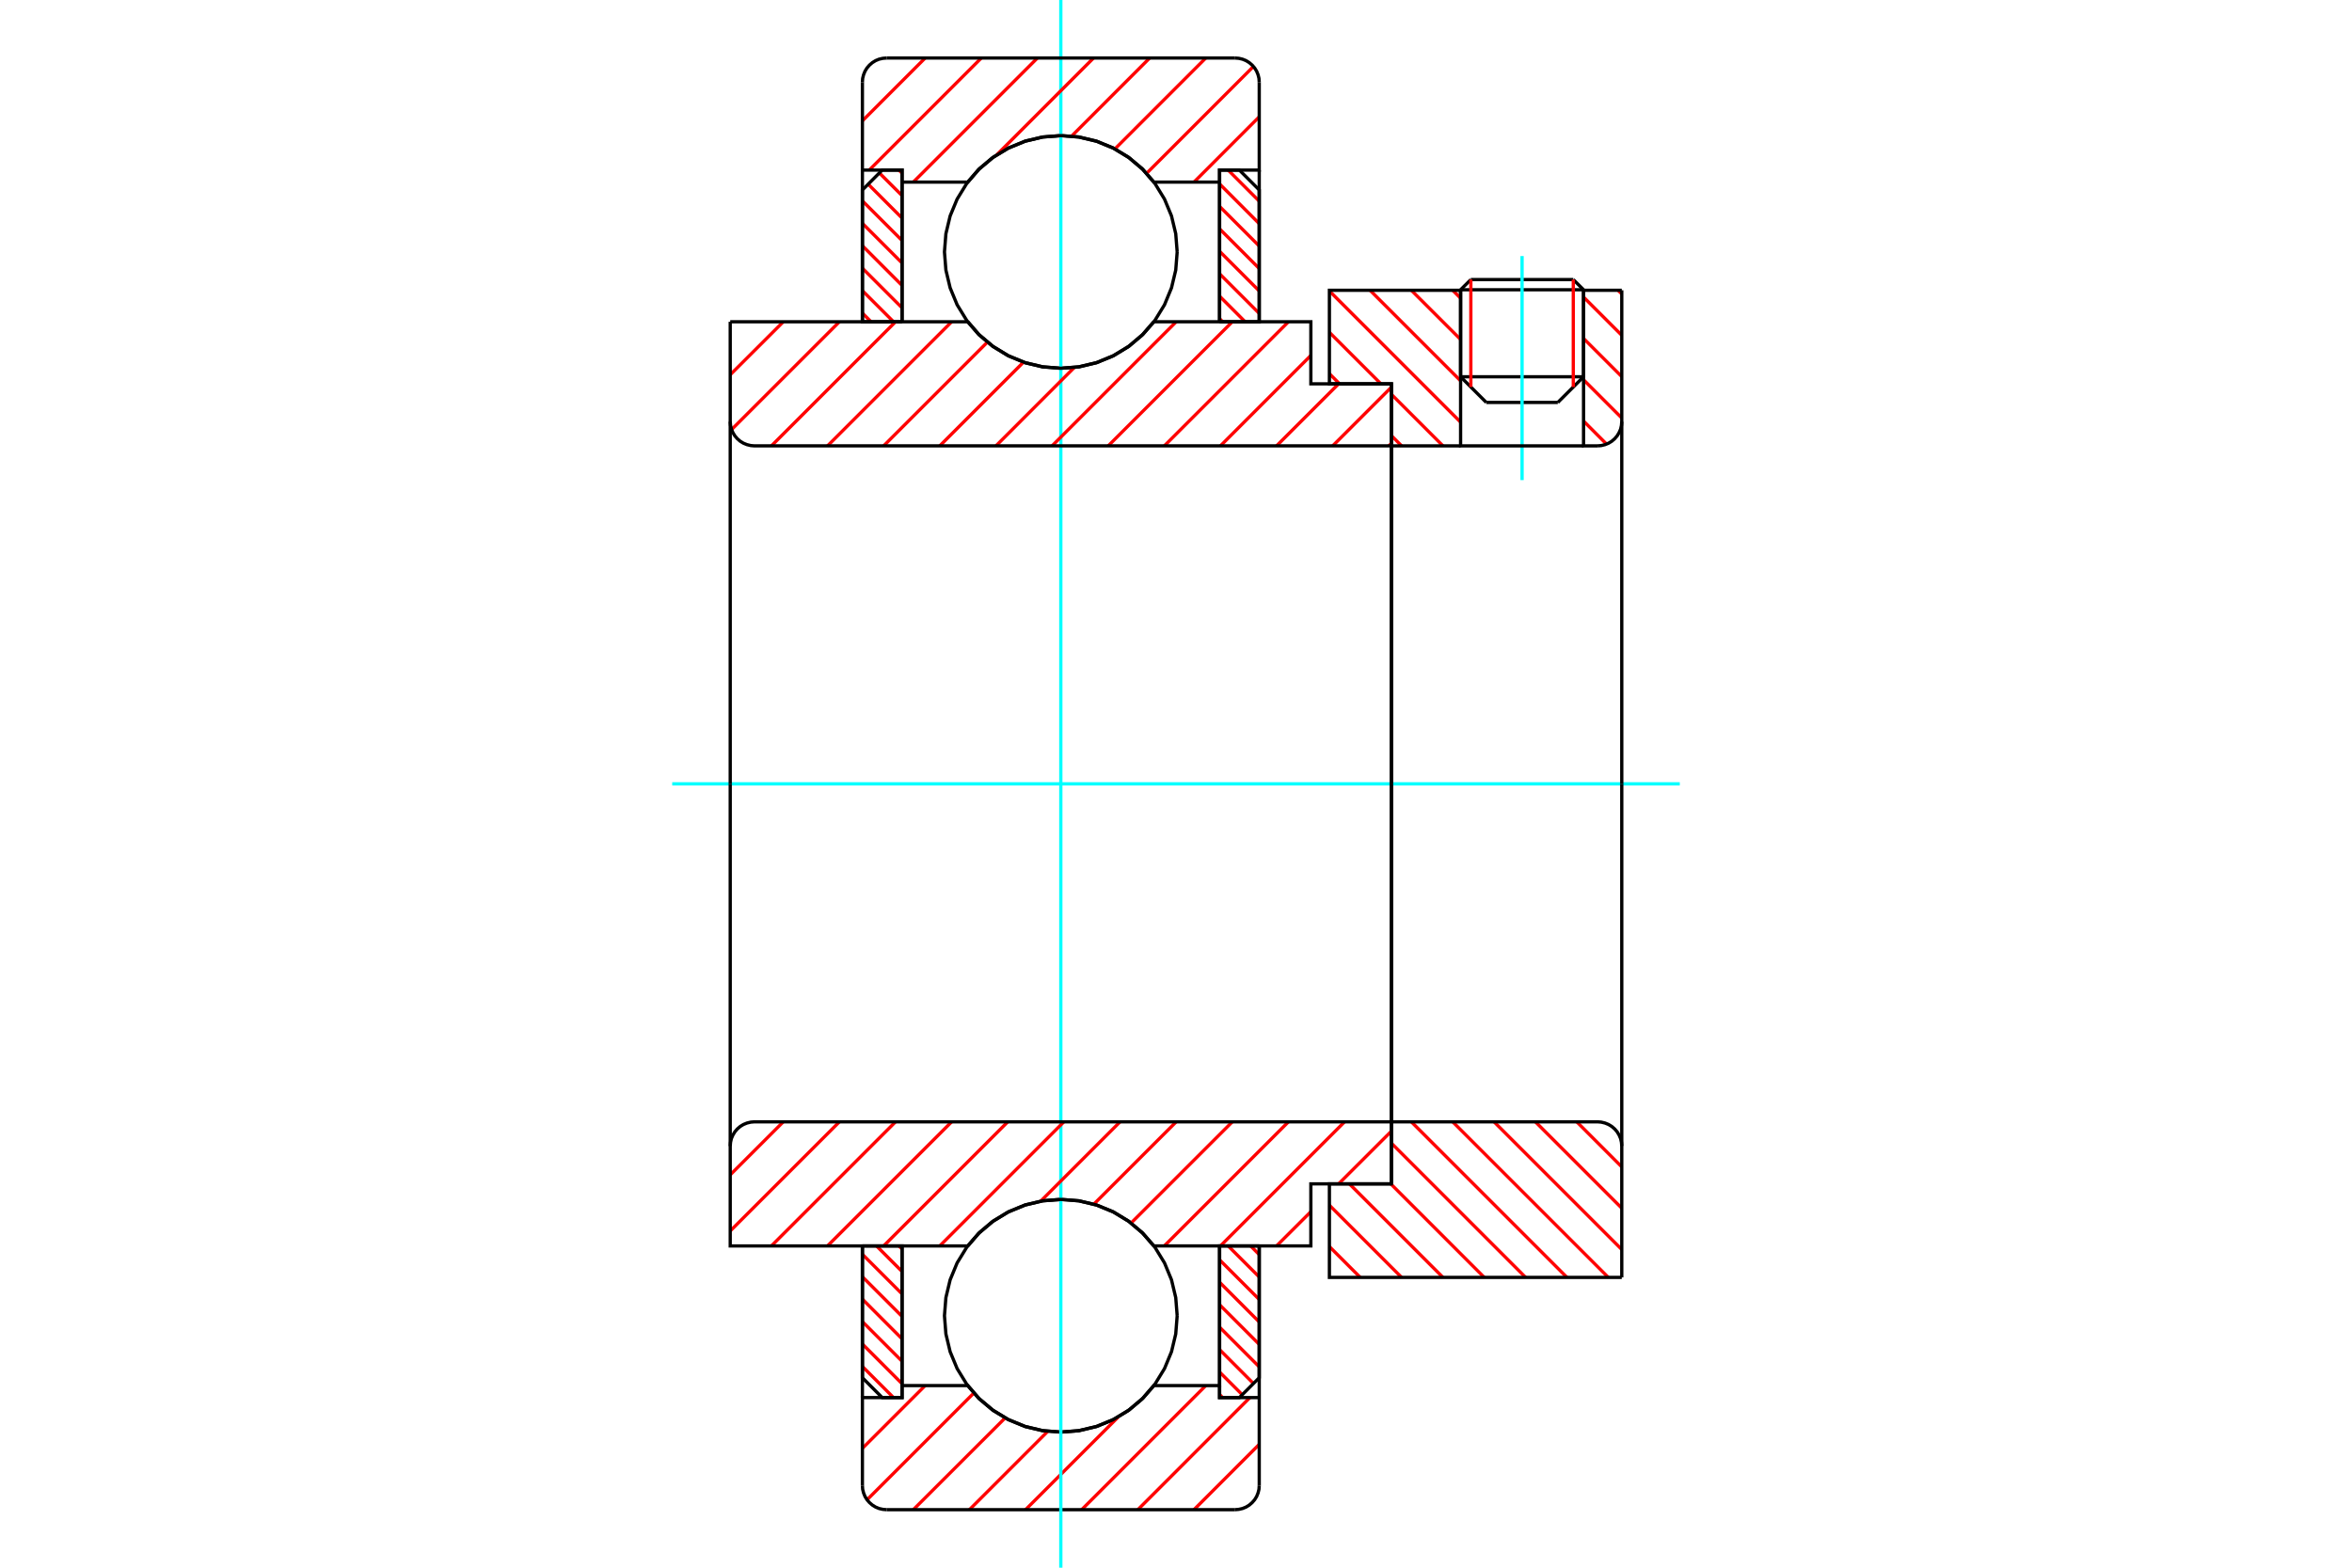 <?xml version="1.0" standalone="no"?>
<!DOCTYPE svg PUBLIC "-//W3C//DTD SVG 1.1//EN"
	"http://www.w3.org/Graphics/SVG/1.1/DTD/svg11.dtd">
<svg xmlns="http://www.w3.org/2000/svg" height="100%" width="100%" viewBox="0 0 36000 24000">
	<rect x="-1800" y="-1200" width="39600" height="26400" style="fill:#FFF"/>
	<g style="fill:none; fill-rule:evenodd" transform="matrix(1 0 0 1 0 0)">
		<g style="fill:none; stroke:#000; stroke-width:50; shape-rendering:geometricPrecision">
			<line x1="24238" y1="4436" x2="22356" y2="4436"/>
			<line x1="22513" y1="4280" x2="24081" y2="4280"/>
			<line x1="22356" y1="5768" x2="24238" y2="5768"/>
			<line x1="23844" y1="6161" x2="22749" y2="6161"/>
			<line x1="22513" y1="4280" x2="22356" y2="4436"/>
			<line x1="24238" y1="4436" x2="24081" y2="4280"/>
			<line x1="23844" y1="6161" x2="24238" y2="5768"/>
			<line x1="22356" y1="5768" x2="22749" y2="6161"/>
			<line x1="22356" y1="4436" x2="22356" y2="5768"/>
			<line x1="24238" y1="5768" x2="24238" y2="4436"/>
		</g>
		<g style="fill:none; stroke:#0FF; stroke-width:50; shape-rendering:geometricPrecision">
			<line x1="23297" y1="7350" x2="23297" y2="3920"/>
		</g>
		<g style="fill:none; stroke:#F00; stroke-width:50; shape-rendering:geometricPrecision">
			<line x1="24081" y1="4280" x2="24081" y2="5925"/>
			<line x1="22513" y1="5925" x2="22513" y2="4280"/>
			<line x1="13200" y1="20920" x2="13676" y2="21396"/>
			<line x1="13200" y1="20576" x2="13807" y2="21184"/>
			<line x1="13200" y1="20233" x2="13807" y2="20840"/>
			<line x1="13200" y1="19889" x2="13807" y2="20497"/>
			<line x1="13200" y1="19546" x2="13807" y2="20153"/>
			<line x1="13200" y1="19202" x2="13807" y2="19809"/>
			<line x1="13416" y1="19074" x2="13807" y2="19466"/>
			<line x1="13759" y1="19074" x2="13807" y2="19122"/>
		</g>
		<g style="fill:none; stroke:#000; stroke-width:50; shape-rendering:geometricPrecision">
			<polyline points="13200,19074 13200,21092 13503,21396 13807,21396 13807,19074 13200,19074"/>
		</g>
		<g style="fill:none; stroke:#0FF; stroke-width:50; shape-rendering:geometricPrecision">
			<line x1="10289" y1="12000" x2="25711" y2="12000"/>
		</g>
		<g style="fill:none; stroke:#F00; stroke-width:50; shape-rendering:geometricPrecision">
			<line x1="13200" y1="4793" x2="13332" y2="4926"/>
			<line x1="13200" y1="4450" x2="13676" y2="4926"/>
			<line x1="13200" y1="4106" x2="13807" y2="4713"/>
			<line x1="13200" y1="3762" x2="13807" y2="4370"/>
			<line x1="13200" y1="3419" x2="13807" y2="4026"/>
			<line x1="13200" y1="3075" x2="13807" y2="3682"/>
			<line x1="13288" y1="2819" x2="13807" y2="3339"/>
			<line x1="13460" y1="2648" x2="13807" y2="2995"/>
			<line x1="13759" y1="2604" x2="13807" y2="2652"/>
		</g>
		<g style="fill:none; stroke:#000; stroke-width:50; shape-rendering:geometricPrecision">
			<polyline points="13807,4926 13807,2604 13503,2604 13200,2908 13200,4926 13807,4926"/>
		</g>
		<g style="fill:none; stroke:#F00; stroke-width:50; shape-rendering:geometricPrecision">
			<line x1="19142" y1="19074" x2="19274" y2="19207"/>
			<line x1="18798" y1="19074" x2="19274" y2="19550"/>
			<line x1="18667" y1="19287" x2="19274" y2="19894"/>
			<line x1="18667" y1="19630" x2="19274" y2="20238"/>
			<line x1="18667" y1="19974" x2="19274" y2="20581"/>
			<line x1="18667" y1="20318" x2="19274" y2="20925"/>
			<line x1="18667" y1="20661" x2="19186" y2="21181"/>
			<line x1="18667" y1="21005" x2="19014" y2="21352"/>
			<line x1="18667" y1="21348" x2="18714" y2="21396"/>
		</g>
		<g style="fill:none; stroke:#000; stroke-width:50; shape-rendering:geometricPrecision">
			<polyline points="19274,19074 19274,21092 18970,21396 18667,21396 18667,19074 19274,19074"/>
		</g>
		<g style="fill:none; stroke:#F00; stroke-width:50; shape-rendering:geometricPrecision">
			<line x1="18798" y1="2604" x2="19274" y2="3080"/>
			<line x1="18667" y1="2816" x2="19274" y2="3424"/>
			<line x1="18667" y1="3160" x2="19274" y2="3767"/>
			<line x1="18667" y1="3503" x2="19274" y2="4111"/>
			<line x1="18667" y1="3847" x2="19274" y2="4454"/>
			<line x1="18667" y1="4191" x2="19274" y2="4798"/>
			<line x1="18667" y1="4534" x2="19058" y2="4926"/>
			<line x1="18667" y1="4878" x2="18714" y2="4926"/>
		</g>
		<g style="fill:none; stroke:#000; stroke-width:50; shape-rendering:geometricPrecision">
			<polyline points="18667,4926 18667,2604 18970,2604 19274,2908 19274,4926 18667,4926"/>
			<polyline points="18018,3857 17996,3578 17931,3306 17824,3048 17678,2810 17496,2597 17284,2416 17046,2270 16787,2163 16516,2098 16237,2076 15958,2098 15686,2163 15428,2270 15190,2416 14977,2597 14796,2810 14650,3048 14543,3306 14478,3578 14456,3857 14478,4135 14543,4407 14650,4666 14796,4904 14977,5116 15190,5298 15428,5444 15686,5551 15958,5616 16237,5638 16516,5616 16787,5551 17046,5444 17284,5298 17496,5116 17678,4904 17824,4666 17931,4407 17996,4135 18018,3857"/>
			<polyline points="18018,20143 17996,19865 17931,19593 17824,19334 17678,19096 17496,18884 17284,18702 17046,18556 16787,18449 16516,18384 16237,18362 15958,18384 15686,18449 15428,18556 15190,18702 14977,18884 14796,19096 14650,19334 14543,19593 14478,19865 14456,20143 14478,20422 14543,20694 14650,20952 14796,21190 14977,21403 15190,21584 15428,21730 15686,21837 15958,21902 16237,21924 16516,21902 16787,21837 17046,21730 17284,21584 17496,21403 17678,21190 17824,20952 17931,20694 17996,20422 18018,20143"/>
		</g>
		<g style="fill:none; stroke:#F00; stroke-width:50; shape-rendering:geometricPrecision">
			<line x1="24134" y1="17174" x2="24823" y2="17864"/>
			<line x1="23501" y1="17174" x2="24823" y2="18496"/>
			<line x1="22868" y1="17174" x2="24823" y2="19129"/>
			<line x1="22235" y1="17174" x2="24617" y2="19556"/>
			<line x1="21602" y1="17174" x2="23984" y2="19556"/>
			<line x1="21297" y1="17501" x2="23351" y2="19556"/>
			<line x1="21287" y1="18124" x2="22718" y2="19556"/>
			<line x1="20654" y1="18124" x2="22086" y2="19556"/>
			<line x1="20348" y1="18451" x2="21453" y2="19556"/>
			<line x1="20348" y1="19084" x2="20820" y2="19556"/>
		</g>
		<g style="fill:none; stroke:#000; stroke-width:50; shape-rendering:geometricPrecision">
			<line x1="24823" y1="12000" x2="24823" y2="19556"/>
			<polyline points="24823,17545 24818,17487 24805,17430 24782,17377 24752,17327 24714,17283 24670,17245 24621,17215 24567,17193 24510,17179 24452,17174 21297,17174 21297,12000"/>
			<polyline points="21297,17174 21297,18124 20348,18124 20348,19556 24823,19556"/>
		</g>
		<g style="fill:none; stroke:#F00; stroke-width:50; shape-rendering:geometricPrecision">
			<line x1="24766" y1="4444" x2="24823" y2="4500"/>
			<line x1="24238" y1="4548" x2="24823" y2="5133"/>
			<line x1="24238" y1="5181" x2="24823" y2="5766"/>
			<line x1="24238" y1="5814" x2="24823" y2="6399"/>
			<line x1="22235" y1="4444" x2="22356" y2="4565"/>
			<line x1="24238" y1="6446" x2="24590" y2="6799"/>
			<line x1="21602" y1="4444" x2="22356" y2="5197"/>
			<line x1="20970" y1="4444" x2="22356" y2="5830"/>
			<line x1="20348" y1="4455" x2="22356" y2="6463"/>
			<line x1="20348" y1="5088" x2="21136" y2="5876"/>
			<line x1="21297" y1="6037" x2="22086" y2="6826"/>
			<line x1="20348" y1="5721" x2="20503" y2="5876"/>
			<line x1="21297" y1="6669" x2="21453" y2="6826"/>
		</g>
		<g style="fill:none; stroke:#000; stroke-width:50; shape-rendering:geometricPrecision">
			<line x1="24823" y1="12000" x2="24823" y2="4444"/>
			<polyline points="24452,6826 24510,6821 24567,6807 24621,6785 24670,6755 24714,6717 24752,6673 24782,6623 24805,6570 24818,6513 24823,6455"/>
			<polyline points="24452,6826 24238,6826 24238,4444"/>
			<polyline points="24238,6826 22356,6826 22356,4444"/>
			<polyline points="22356,6826 21297,6826 21297,12000"/>
			<polyline points="21297,6826 21297,5876 20348,5876 20348,4444 22356,4444"/>
			<line x1="24238" y1="4444" x2="24823" y2="4444"/>
		</g>
		<g style="fill:none; stroke:#F00; stroke-width:50; shape-rendering:geometricPrecision">
			<line x1="19274" y1="22112" x2="18275" y2="23112"/>
			<line x1="19131" y1="21396" x2="17416" y2="23112"/>
			<line x1="18456" y1="21212" x2="16556" y2="23112"/>
			<line x1="17118" y1="21691" x2="15697" y2="23112"/>
			<line x1="16037" y1="21913" x2="14838" y2="23112"/>
			<line x1="15385" y1="21707" x2="13979" y2="23112"/>
			<line x1="14906" y1="21326" x2="13271" y2="22961"/>
			<line x1="14161" y1="21212" x2="13200" y2="22173"/>
		</g>
		<g style="fill:none; stroke:#000; stroke-width:50; shape-rendering:geometricPrecision">
			<polyline points="19274,19074 19274,21396 19274,22742"/>
			<polyline points="18904,23112 18962,23107 19018,23094 19072,23072 19122,23041 19166,23003 19204,22959 19234,22910 19256,22856 19270,22800 19274,22742"/>
			<line x1="18904" y1="23112" x2="13570" y2="23112"/>
			<polyline points="13200,22742 13204,22800 13218,22856 13240,22910 13270,22959 13308,23003 13352,23041 13402,23072 13455,23094 13512,23107 13570,23112"/>
			<polyline points="13200,22742 13200,21396 13807,21396 13807,21212 13807,19074"/>
			<polyline points="13807,21212 14812,21212 14993,21419 15205,21595 15440,21736 15695,21840 15963,21903 16237,21924 16511,21903 16779,21840 17034,21736 17269,21595 17480,21419 17662,21212 18667,21212 18667,19074"/>
			<polyline points="18667,21212 18667,21396 19274,21396"/>
			<line x1="13200" y1="21396" x2="13200" y2="19074"/>
		</g>
		<g style="fill:none; stroke:#0FF; stroke-width:50; shape-rendering:geometricPrecision">
			<line x1="16237" y1="24000" x2="16237" y2="0"/>
		</g>
		<g style="fill:none; stroke:#F00; stroke-width:50; shape-rendering:geometricPrecision">
			<line x1="19274" y1="1788" x2="18275" y2="2788"/>
			<line x1="19185" y1="1018" x2="17550" y2="2654"/>
			<line x1="18456" y1="888" x2="17065" y2="2280"/>
			<line x1="17597" y1="888" x2="16402" y2="2084"/>
			<line x1="16738" y1="888" x2="15257" y2="2370"/>
			<line x1="15879" y1="888" x2="13979" y2="2788"/>
			<line x1="15020" y1="888" x2="13304" y2="2604"/>
			<line x1="14161" y1="888" x2="13200" y2="1850"/>
		</g>
		<g style="fill:none; stroke:#000; stroke-width:50; shape-rendering:geometricPrecision">
			<polyline points="13200,4926 13200,2604 13200,1258"/>
			<polyline points="13570,888 13512,893 13455,906 13402,928 13352,959 13308,997 13270,1041 13240,1090 13218,1144 13204,1200 13200,1258"/>
			<line x1="13570" y1="888" x2="18904" y2="888"/>
			<polyline points="19274,1258 19270,1200 19256,1144 19234,1090 19204,1041 19166,997 19122,959 19072,928 19018,906 18962,893 18904,888"/>
			<polyline points="19274,1258 19274,2604 18667,2604 18667,2788 18667,4926"/>
			<polyline points="18667,2788 17662,2788 17480,2581 17269,2405 17034,2264 16779,2160 16511,2097 16237,2076 15963,2097 15695,2160 15440,2264 15205,2405 14993,2581 14812,2788 13807,2788 13807,4926"/>
			<polyline points="13807,2788 13807,2604 13200,2604"/>
			<line x1="19274" y1="2604" x2="19274" y2="4926"/>
		</g>
		<g style="fill:none; stroke:#F00; stroke-width:50; shape-rendering:geometricPrecision">
			<line x1="21297" y1="17317" x2="20489" y2="18124"/>
			<line x1="20064" y1="18550" x2="19539" y2="19074"/>
			<line x1="20580" y1="17174" x2="18680" y2="19074"/>
			<line x1="19721" y1="17174" x2="17821" y2="19074"/>
			<line x1="18862" y1="17174" x2="17312" y2="18724"/>
			<line x1="18003" y1="17174" x2="16742" y2="18435"/>
			<line x1="17144" y1="17174" x2="15928" y2="18390"/>
			<line x1="16284" y1="17174" x2="14384" y2="19074"/>
			<line x1="15425" y1="17174" x2="13525" y2="19074"/>
			<line x1="14566" y1="17174" x2="12666" y2="19074"/>
			<line x1="13707" y1="17174" x2="11807" y2="19074"/>
			<line x1="12848" y1="17174" x2="11177" y2="18845"/>
			<line x1="11989" y1="17174" x2="11177" y2="17986"/>
		</g>
		<g style="fill:none; stroke:#000; stroke-width:50; shape-rendering:geometricPrecision">
			<line x1="21297" y1="12000" x2="21297" y2="18124"/>
			<polyline points="21297,17174 11548,17174 11490,17179 11433,17193 11379,17215 11330,17245 11286,17283 11248,17327 11218,17377 11195,17430 11182,17487 11177,17545 11177,19074 11785,19074 14812,19074"/>
			<polyline points="17662,19074 17480,18868 17269,18692 17034,18550 16779,18446 16511,18383 16237,18362 15963,18383 15695,18446 15440,18550 15205,18692 14993,18868 14812,19074"/>
			<polyline points="17662,19074 20064,19074 20064,18124 21297,18124"/>
			<line x1="11177" y1="12000" x2="11177" y2="17545"/>
		</g>
		<g style="fill:none; stroke:#F00; stroke-width:50; shape-rendering:geometricPrecision">
			<line x1="21297" y1="6786" x2="21257" y2="6826"/>
			<line x1="21297" y1="5927" x2="20398" y2="6826"/>
			<line x1="20489" y1="5876" x2="19539" y2="6826"/>
			<line x1="20064" y1="5442" x2="18680" y2="6826"/>
			<line x1="19721" y1="4926" x2="17821" y2="6826"/>
			<line x1="18862" y1="4926" x2="16962" y2="6826"/>
			<line x1="18003" y1="4926" x2="16103" y2="6826"/>
			<line x1="16444" y1="5625" x2="15244" y2="6826"/>
			<line x1="15667" y1="5543" x2="14384" y2="6826"/>
			<line x1="15113" y1="5238" x2="13525" y2="6826"/>
			<line x1="14566" y1="4926" x2="12666" y2="6826"/>
			<line x1="13707" y1="4926" x2="11807" y2="6826"/>
			<line x1="12848" y1="4926" x2="11198" y2="6576"/>
			<line x1="11989" y1="4926" x2="11177" y2="5737"/>
		</g>
		<g style="fill:none; stroke:#000; stroke-width:50; shape-rendering:geometricPrecision">
			<line x1="11177" y1="12000" x2="11177" y2="4926"/>
			<polyline points="11177,6455 11182,6513 11195,6570 11218,6623 11248,6673 11286,6717 11330,6755 11379,6785 11433,6807 11490,6821 11548,6826 21297,6826 21297,5876 20064,5876 20064,4926 17662,4926"/>
			<polyline points="14812,4926 14993,5132 15205,5308 15440,5450 15695,5554 15963,5617 16237,5638 16511,5617 16779,5554 17034,5450 17269,5308 17480,5132 17662,4926"/>
			<polyline points="14812,4926 11785,4926 11177,4926"/>
			<line x1="21297" y1="12000" x2="21297" y2="6826"/>
		</g>
	</g>
</svg>
